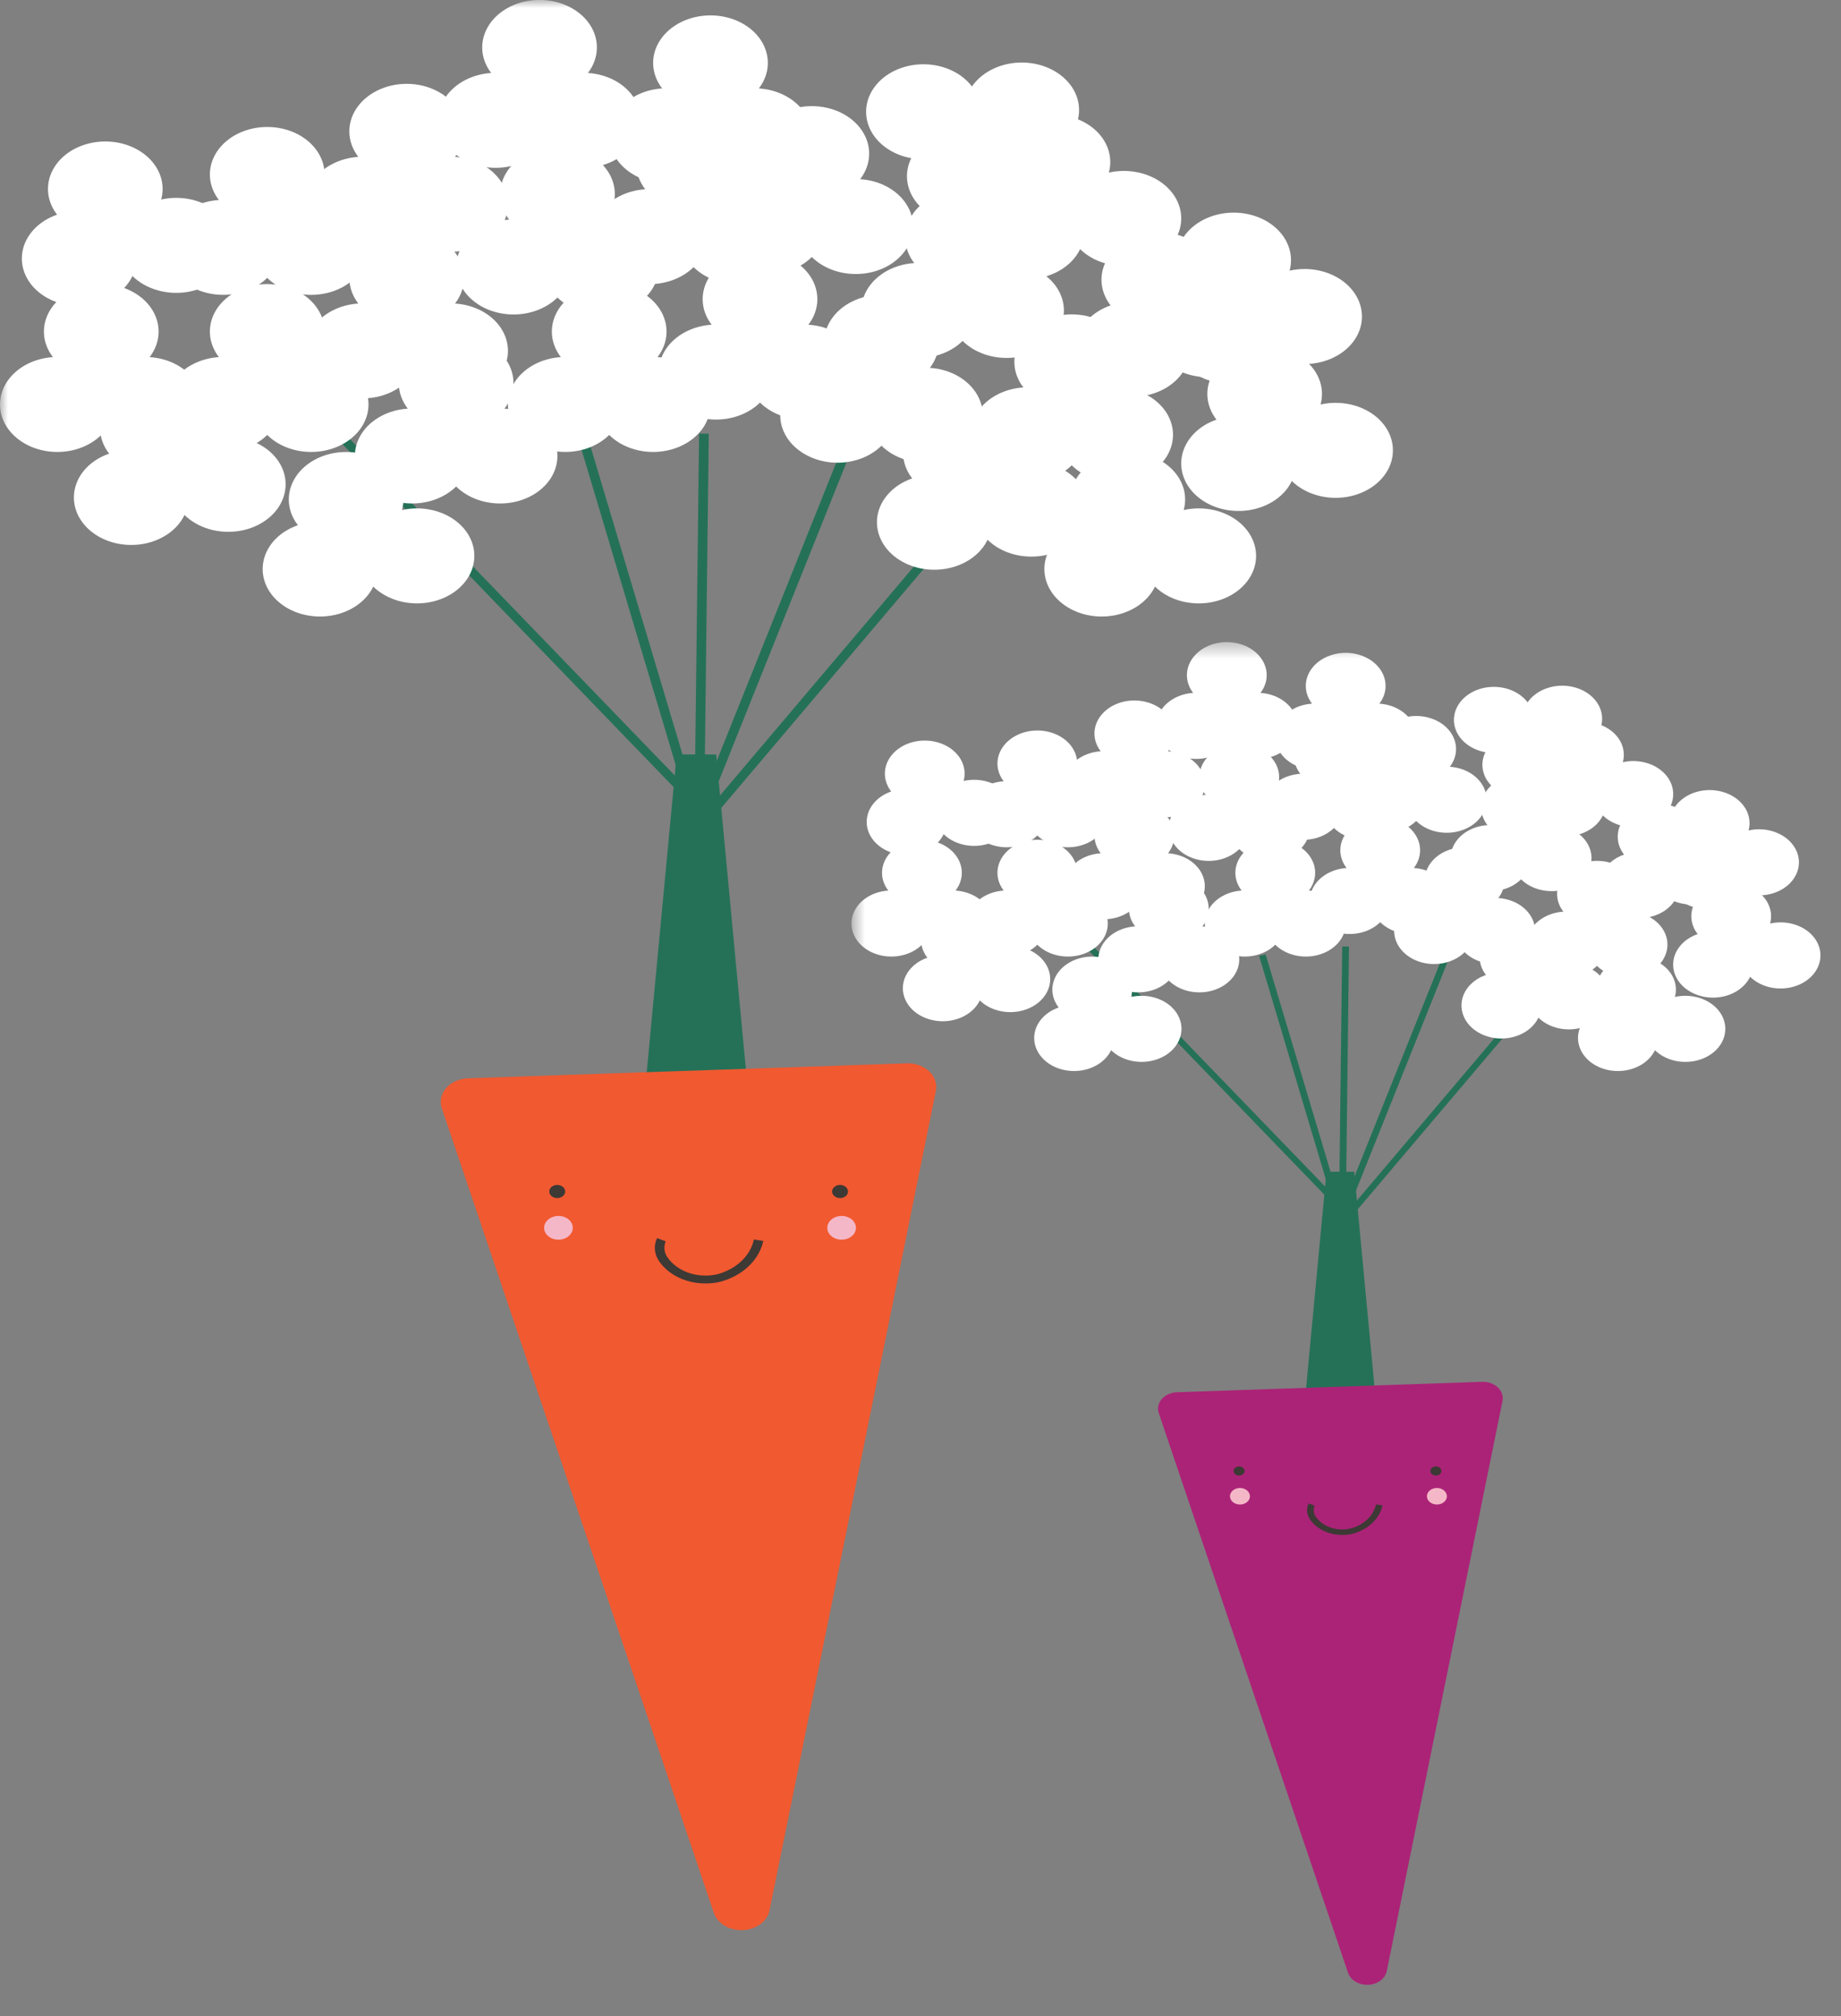 <?xml version="1.0" encoding="utf-8"?>
<svg xmlns="http://www.w3.org/2000/svg" fill="none" height="100%" overflow="visible" preserveAspectRatio="none" style="display: block;" viewBox="0 0 116 127" width="100%">
<rect x="0" y="0" width="116" height="127" fill="#808080" stroke="none"/>
<g id="Groupe 605">
<g id="Groupe 387">
<path d="M45.127 47.525L48.238 80.501H39.526L42.638 47.525H45.127Z" fill="#257157" id="Trac 808"/>
<path d="M19.7 25.226L19.224 25.542L44.111 51.31L44.587 50.994L19.7 25.226Z" fill="#257157" id="Rectangle 370"/>
<path d="M37.18 28.029L36.589 28.15L44.055 53.145L44.647 53.024L37.18 28.029Z" fill="#257157" id="Rectangle 371"/>
<path d="M44.049 27.314L43.75 52.112L44.359 52.117L44.659 27.319L44.049 27.314Z" fill="#257157" id="Rectangle 372"/>
<path d="M55.261 22.728L43.128 53.006L43.706 53.165L55.839 22.887L55.261 22.728Z" fill="#257157" id="Rectangle 373"/>
<path d="M68.067 23.314L43.798 51.963L44.296 52.253L68.565 23.604L68.067 23.314Z" fill="#257157" id="Rectangle 374"/>
<g id="Groupe 386">
<g id="Clip path group">
<mask height="123" id="mask0_0_48" maskUnits="userSpaceOnUse" style="mask-type:luminance" width="89" x="0" y="0">
<g id="clip-path">
<path d="M88.775 0H-2.52724e-05V122.988H88.775V0Z" fill="white" id="Rectangle 375"/>
</g>
</mask>
<g mask="url(#mask0_0_48)">
<g id="Groupe 385">
<path d="M19.886 22.496C20.234 22.043 20.429 21.522 20.45 20.985C20.471 20.449 20.318 19.918 20.007 19.448C19.695 18.977 19.237 18.585 18.679 18.311C18.122 18.038 17.486 17.894 16.838 17.894C16.191 17.894 15.555 18.038 14.997 18.311C14.44 18.585 13.981 18.977 13.67 19.448C13.358 19.918 13.205 20.449 13.226 20.985C13.248 21.522 13.443 22.043 13.791 22.496C13.197 22.534 12.623 22.693 12.122 22.959C11.62 23.224 11.205 23.589 10.915 24.02C10.624 24.451 10.467 24.934 10.457 25.427C10.446 25.921 10.584 26.409 10.856 26.848C11.129 27.286 11.528 27.662 12.018 27.942C12.509 28.222 13.075 28.398 13.668 28.452C14.26 28.507 14.859 28.44 15.412 28.256C15.965 28.073 16.454 27.779 16.837 27.4C17.219 27.779 17.709 28.073 18.262 28.256C18.815 28.44 19.414 28.508 20.006 28.453C20.598 28.398 21.165 28.223 21.655 27.943C22.146 27.663 22.546 27.287 22.818 26.849C23.091 26.41 23.228 25.922 23.218 25.428C23.208 24.935 23.051 24.451 22.761 24.02C22.47 23.59 22.056 23.225 21.554 22.959C21.052 22.693 20.479 22.534 19.884 22.496" fill="white" id="Trac 809"/>
<path d="M28.672 19.121C29.02 18.668 29.215 18.147 29.236 17.61C29.258 17.074 29.104 16.543 28.793 16.073C28.481 15.602 28.023 15.21 27.465 14.936C26.908 14.663 26.272 14.519 25.624 14.519C24.977 14.519 24.341 14.663 23.783 14.936C23.226 15.21 22.768 15.602 22.456 16.073C22.145 16.543 21.991 17.074 22.013 17.61C22.034 18.147 22.229 18.668 22.577 19.121C21.983 19.159 21.41 19.318 20.908 19.584C20.407 19.85 19.992 20.215 19.702 20.646C19.412 21.076 19.255 21.56 19.244 22.053C19.235 22.547 19.372 23.034 19.645 23.473C19.917 23.912 20.316 24.288 20.807 24.568C21.297 24.848 21.864 25.023 22.456 25.077C23.048 25.132 23.647 25.064 24.2 24.881C24.753 24.697 25.242 24.403 25.625 24.025C26.007 24.404 26.497 24.698 27.05 24.881C27.603 25.065 28.202 25.133 28.794 25.078C29.386 25.023 29.953 24.848 30.443 24.568C30.934 24.288 31.334 23.912 31.606 23.474C31.879 23.035 32.016 22.547 32.006 22.053C31.996 21.56 31.839 21.076 31.548 20.645C31.258 20.215 30.843 19.85 30.342 19.584C29.84 19.318 29.266 19.159 28.672 19.121Z" fill="white" id="Trac 810"/>
<path d="M31.788 25.742C32.136 25.289 32.331 24.768 32.352 24.231C32.373 23.695 32.22 23.164 31.909 22.694C31.597 22.223 31.139 21.831 30.581 21.557C30.024 21.284 29.388 21.14 28.74 21.14C28.093 21.14 27.457 21.284 26.899 21.557C26.342 21.831 25.883 22.223 25.572 22.694C25.26 23.164 25.107 23.695 25.128 24.231C25.15 24.768 25.345 25.289 25.693 25.742C25.099 25.78 24.526 25.939 24.024 26.205C23.522 26.471 23.108 26.836 22.817 27.266C22.527 27.697 22.37 28.181 22.36 28.674C22.35 29.168 22.487 29.655 22.76 30.094C23.032 30.533 23.432 30.909 23.922 31.189C24.413 31.468 24.979 31.644 25.571 31.698C26.163 31.753 26.762 31.686 27.315 31.502C27.868 31.318 28.358 31.024 28.74 30.646C29.123 31.025 29.612 31.319 30.165 31.502C30.718 31.686 31.317 31.754 31.909 31.699C32.502 31.644 33.068 31.469 33.559 31.189C34.049 30.91 34.449 30.533 34.722 30.095C34.994 29.656 35.132 29.168 35.122 28.674C35.111 28.181 34.954 27.697 34.664 27.267C34.373 26.836 33.959 26.471 33.457 26.205C32.955 25.939 32.382 25.78 31.788 25.742Z" fill="white" id="Trac 811"/>
<path d="M41.432 22.496C41.78 22.043 41.975 21.522 41.996 20.985C42.018 20.449 41.865 19.918 41.553 19.448C41.242 18.977 40.783 18.585 40.226 18.311C39.668 18.038 39.032 17.894 38.385 17.894C37.737 17.894 37.101 18.038 36.544 18.311C35.986 18.585 35.528 18.977 35.216 19.448C34.905 19.918 34.752 20.449 34.773 20.985C34.794 21.522 34.989 22.043 35.337 22.496C34.743 22.534 34.17 22.693 33.669 22.959C33.167 23.225 32.752 23.59 32.462 24.02C32.172 24.451 32.014 24.935 32.004 25.428C31.994 25.921 32.132 26.409 32.404 26.848C32.677 27.287 33.076 27.663 33.567 27.942C34.057 28.222 34.624 28.398 35.216 28.452C35.808 28.507 36.407 28.439 36.96 28.256C37.513 28.072 38.002 27.778 38.385 27.4C38.767 27.779 39.257 28.073 39.81 28.256C40.363 28.44 40.962 28.508 41.554 28.453C42.146 28.398 42.713 28.223 43.203 27.943C43.694 27.663 44.093 27.287 44.366 26.849C44.639 26.41 44.776 25.922 44.766 25.428C44.756 24.935 44.599 24.451 44.308 24.02C44.018 23.59 43.603 23.225 43.102 22.959C42.6 22.693 42.026 22.534 41.432 22.496Z" fill="white" id="Trac 812"/>
<path d="M38.175 13.835C38.523 13.383 38.718 12.861 38.739 12.325C38.76 11.789 38.607 11.258 38.296 10.787C37.984 10.317 37.526 9.924 36.968 9.651C36.411 9.378 35.775 9.233 35.127 9.233C34.48 9.233 33.844 9.378 33.286 9.651C32.729 9.924 32.27 10.317 31.959 10.787C31.647 11.258 31.494 11.789 31.515 12.325C31.537 12.861 31.732 13.383 32.08 13.835C31.486 13.873 30.913 14.033 30.411 14.299C29.909 14.565 29.495 14.929 29.204 15.36C28.914 15.791 28.757 16.275 28.747 16.768C28.737 17.262 28.874 17.749 29.147 18.188C29.419 18.627 29.819 19.003 30.309 19.283C30.8 19.563 31.366 19.738 31.958 19.793C32.55 19.847 33.149 19.78 33.702 19.596C34.255 19.413 34.745 19.119 35.127 18.741C35.51 19.119 36 19.413 36.553 19.596C37.106 19.78 37.705 19.847 38.297 19.793C38.889 19.738 39.456 19.563 39.946 19.283C40.437 19.003 40.836 18.627 41.108 18.188C41.381 17.749 41.518 17.261 41.508 16.768C41.498 16.274 41.341 15.791 41.05 15.36C40.76 14.929 40.346 14.565 39.844 14.299C39.342 14.033 38.769 13.873 38.175 13.835Z" fill="white" id="Trac 813"/>
<path d="M50.935 20.455C51.283 20.003 51.478 19.481 51.499 18.945C51.52 18.409 51.367 17.878 51.056 17.407C50.744 16.937 50.286 16.544 49.728 16.271C49.171 15.998 48.535 15.853 47.887 15.853C47.239 15.853 46.604 15.998 46.046 16.271C45.489 16.544 45.03 16.937 44.719 17.407C44.407 17.878 44.254 18.409 44.276 18.945C44.297 19.481 44.492 20.003 44.84 20.455C44.246 20.494 43.673 20.653 43.171 20.919C42.669 21.185 42.255 21.549 41.965 21.98C41.675 22.411 41.517 22.895 41.507 23.388C41.497 23.881 41.635 24.369 41.907 24.808C42.18 25.246 42.579 25.622 43.07 25.902C43.56 26.182 44.127 26.357 44.719 26.412C45.311 26.467 45.91 26.399 46.462 26.216C47.015 26.032 47.505 25.738 47.888 25.36C48.27 25.738 48.76 26.032 49.312 26.216C49.865 26.4 50.465 26.467 51.057 26.413C51.649 26.358 52.216 26.183 52.706 25.903C53.197 25.623 53.596 25.247 53.869 24.808C54.142 24.369 54.279 23.882 54.269 23.388C54.259 22.895 54.102 22.411 53.811 21.98C53.521 21.549 53.106 21.185 52.604 20.919C52.103 20.652 51.529 20.493 50.935 20.455Z" fill="white" id="Trac 814"/>
<path d="M58.589 23.173C58.938 22.721 59.132 22.199 59.154 21.663C59.175 21.127 59.022 20.596 58.71 20.125C58.399 19.655 57.94 19.262 57.383 18.989C56.825 18.716 56.19 18.571 55.542 18.571C54.894 18.571 54.258 18.716 53.701 18.989C53.144 19.262 52.685 19.655 52.374 20.125C52.062 20.596 51.909 21.127 51.93 21.663C51.951 22.199 52.146 22.721 52.494 23.173C51.901 23.212 51.327 23.371 50.826 23.637C50.324 23.903 49.91 24.267 49.619 24.698C49.329 25.129 49.172 25.613 49.162 26.106C49.151 26.599 49.289 27.087 49.561 27.526C49.834 27.964 50.233 28.34 50.724 28.62C51.214 28.9 51.781 29.075 52.373 29.13C52.965 29.185 53.564 29.117 54.117 28.934C54.67 28.75 55.159 28.456 55.542 28.078C55.924 28.456 56.414 28.75 56.967 28.934C57.52 29.118 58.119 29.185 58.711 29.131C59.303 29.076 59.87 28.901 60.361 28.621C60.851 28.341 61.251 27.965 61.523 27.526C61.796 27.087 61.933 26.6 61.923 26.106C61.913 25.613 61.756 25.129 61.465 24.698C61.175 24.267 60.761 23.903 60.259 23.637C59.757 23.37 59.183 23.211 58.589 23.173Z" fill="white" id="Trac 815"/>
<path d="M70.575 24.406C70.924 23.954 71.118 23.432 71.14 22.896C71.161 22.36 71.008 21.829 70.696 21.358C70.385 20.888 69.926 20.495 69.369 20.222C68.812 19.949 68.176 19.804 67.528 19.804C66.88 19.804 66.244 19.949 65.687 20.222C65.13 20.495 64.671 20.888 64.36 21.358C64.048 21.829 63.895 22.36 63.916 22.896C63.937 23.432 64.132 23.954 64.481 24.406C63.887 24.445 63.313 24.604 62.812 24.87C62.31 25.136 61.896 25.5 61.605 25.931C61.315 26.362 61.158 26.846 61.148 27.339C61.138 27.832 61.275 28.32 61.548 28.759C61.821 29.197 62.22 29.573 62.71 29.853C63.201 30.133 63.767 30.308 64.359 30.363C64.951 30.418 65.55 30.35 66.103 30.167C66.656 29.983 67.146 29.689 67.528 29.311C67.911 29.689 68.4 29.983 68.953 30.167C69.506 30.351 70.105 30.418 70.698 30.364C71.29 30.309 71.856 30.134 72.347 29.854C72.838 29.574 73.237 29.198 73.51 28.759C73.782 28.32 73.92 27.833 73.91 27.339C73.9 26.846 73.742 26.362 73.452 25.931C73.162 25.5 72.747 25.136 72.245 24.87C71.743 24.604 71.169 24.444 70.575 24.406Z" fill="white" id="Trac 816"/>
<path d="M63.7 16.573C64.049 16.12 64.243 15.598 64.265 15.062C64.286 14.526 64.133 13.995 63.821 13.524C63.51 13.054 63.051 12.662 62.494 12.388C61.937 12.115 61.301 11.971 60.653 11.971C60.005 11.971 59.369 12.115 58.812 12.388C58.255 12.662 57.796 13.054 57.484 13.524C57.173 13.995 57.02 14.526 57.041 15.062C57.062 15.598 57.257 16.12 57.605 16.573C57.011 16.611 56.438 16.77 55.937 17.036C55.435 17.302 55.021 17.667 54.73 18.098C54.44 18.528 54.283 19.012 54.273 19.505C54.263 19.998 54.4 20.486 54.673 20.925C54.946 21.364 55.345 21.74 55.835 22.02C56.326 22.299 56.892 22.474 57.484 22.529C58.076 22.584 58.675 22.516 59.228 22.333C59.781 22.149 60.27 21.855 60.653 21.477C61.036 21.855 61.525 22.15 62.078 22.333C62.631 22.517 63.23 22.584 63.822 22.53C64.415 22.475 64.981 22.3 65.472 22.02C65.963 21.74 66.362 21.364 66.635 20.925C66.907 20.487 67.045 19.999 67.035 19.505C67.025 19.012 66.867 18.528 66.577 18.097C66.286 17.666 65.872 17.302 65.37 17.036C64.868 16.77 64.294 16.611 63.7 16.573Z" fill="white" id="Trac 817"/>
<path d="M47.815 5.571C48.163 5.118 48.358 4.597 48.379 4.06C48.4 3.524 48.247 2.993 47.935 2.523C47.624 2.052 47.166 1.66 46.608 1.386C46.051 1.113 45.415 0.969 44.767 0.969C44.119 0.969 43.483 1.113 42.926 1.386C42.369 1.66 41.91 2.052 41.599 2.523C41.287 2.993 41.134 3.524 41.155 4.06C41.177 4.597 41.371 5.118 41.72 5.571C41.126 5.609 40.553 5.768 40.051 6.034C39.549 6.3 39.135 6.665 38.845 7.096C38.554 7.527 38.397 8.01 38.387 8.504C38.377 8.997 38.515 9.485 38.787 9.923C39.06 10.362 39.459 10.738 39.95 11.018C40.44 11.298 41.007 11.473 41.599 11.527C42.191 11.582 42.79 11.515 43.342 11.331C43.895 11.148 44.385 10.854 44.767 10.476C45.15 10.854 45.639 11.148 46.192 11.332C46.745 11.515 47.345 11.583 47.937 11.528C48.529 11.474 49.095 11.299 49.586 11.019C50.077 10.739 50.476 10.363 50.749 9.924C51.022 9.485 51.159 8.997 51.149 8.504C51.139 8.01 50.981 7.527 50.691 7.096C50.401 6.665 49.986 6.3 49.484 6.034C48.983 5.768 48.409 5.609 47.815 5.571Z" fill="white" id="Trac 818"/>
<path d="M54.199 11.287C54.547 10.834 54.742 10.313 54.764 9.776C54.785 9.24 54.632 8.709 54.32 8.239C54.008 7.768 53.55 7.376 52.993 7.102C52.435 6.829 51.799 6.685 51.152 6.685C50.504 6.685 49.868 6.829 49.311 7.102C48.753 7.376 48.295 7.768 47.983 8.239C47.672 8.709 47.519 9.24 47.54 9.776C47.561 10.313 47.756 10.834 48.104 11.287C47.51 11.325 46.937 11.484 46.435 11.75C45.934 12.016 45.52 12.381 45.229 12.812C44.939 13.243 44.782 13.726 44.772 14.22C44.762 14.713 44.899 15.2 45.172 15.639C45.444 16.078 45.844 16.454 46.334 16.734C46.825 17.014 47.391 17.189 47.983 17.243C48.575 17.298 49.174 17.231 49.727 17.047C50.28 16.863 50.769 16.57 51.152 16.191C51.534 16.57 52.024 16.864 52.577 17.048C53.13 17.231 53.729 17.299 54.321 17.244C54.913 17.19 55.48 17.015 55.971 16.735C56.461 16.454 56.861 16.078 57.133 15.64C57.406 15.201 57.544 14.713 57.533 14.22C57.523 13.726 57.366 13.242 57.075 12.811C56.785 12.38 56.37 12.016 55.869 11.75C55.367 11.484 54.793 11.325 54.199 11.287Z" fill="white" id="Trac 819"/>
<path d="M46.749 11.923C47.097 11.471 47.292 10.949 47.313 10.413C47.335 9.876 47.182 9.345 46.87 8.875C46.559 8.404 46.1 8.012 45.543 7.739C44.985 7.465 44.349 7.321 43.702 7.321C43.054 7.321 42.418 7.465 41.861 7.739C41.303 8.012 40.845 8.404 40.533 8.875C40.222 9.345 40.069 9.876 40.09 10.413C40.111 10.949 40.306 11.471 40.654 11.923C40.06 11.961 39.487 12.12 38.986 12.386C38.484 12.652 38.069 13.017 37.779 13.448C37.489 13.879 37.332 14.362 37.322 14.856C37.312 15.349 37.449 15.837 37.722 16.275C37.994 16.714 38.394 17.09 38.884 17.37C39.375 17.65 39.941 17.825 40.533 17.88C41.125 17.934 41.724 17.867 42.277 17.683C42.83 17.5 43.319 17.206 43.702 16.828C44.084 17.206 44.574 17.5 45.127 17.684C45.68 17.867 46.279 17.935 46.871 17.88C47.463 17.826 48.03 17.651 48.521 17.371C49.011 17.091 49.411 16.715 49.683 16.276C49.956 15.837 50.093 15.349 50.083 14.856C50.073 14.362 49.916 13.879 49.626 13.448C49.335 13.017 48.921 12.652 48.419 12.386C47.917 12.12 47.343 11.961 46.749 11.923Z" fill="white" id="Trac 820"/>
<path d="M19.886 12.6C20.234 12.148 20.429 11.626 20.45 11.089C20.471 10.553 20.318 10.022 20.007 9.552C19.695 9.081 19.237 8.689 18.679 8.415C18.122 8.142 17.486 7.998 16.838 7.998C16.191 7.998 15.555 8.142 14.997 8.415C14.44 8.689 13.981 9.081 13.67 9.552C13.358 10.022 13.205 10.553 13.226 11.089C13.248 11.626 13.443 12.148 13.791 12.6C13.197 12.638 12.623 12.797 12.122 13.063C11.62 13.329 11.205 13.693 10.915 14.124C10.624 14.555 10.467 15.038 10.457 15.532C10.446 16.025 10.584 16.513 10.856 16.952C11.129 17.39 11.528 17.767 12.018 18.047C12.509 18.327 13.075 18.502 13.668 18.556C14.26 18.611 14.859 18.544 15.412 18.36C15.965 18.177 16.454 17.883 16.837 17.505C17.219 17.883 17.709 18.177 18.262 18.361C18.815 18.544 19.414 18.612 20.006 18.557C20.598 18.503 21.165 18.328 21.655 18.048C22.146 17.768 22.546 17.392 22.818 16.953C23.091 16.514 23.228 16.026 23.218 15.533C23.208 15.039 23.051 14.556 22.761 14.125C22.47 13.694 22.056 13.329 21.554 13.063C21.052 12.797 20.479 12.638 19.884 12.6" fill="white" id="Trac 821"/>
<path d="M9.428 22.497C9.776 22.044 9.971 21.522 9.992 20.986C10.013 20.45 9.86 19.919 9.549 19.448C9.237 18.978 8.779 18.585 8.221 18.312C7.664 18.039 7.028 17.895 6.38 17.895C5.733 17.895 5.097 18.039 4.539 18.312C3.982 18.585 3.524 18.978 3.212 19.448C2.901 19.919 2.747 20.45 2.769 20.986C2.79 21.522 2.985 22.044 3.333 22.497C2.739 22.535 2.166 22.694 1.664 22.96C1.163 23.226 0.748 23.591 0.458 24.021C0.168 24.452 0.011 24.936 0.001 25.429C-0.01 25.922 0.128 26.41 0.4 26.849C0.673 27.287 1.072 27.663 1.563 27.943C2.053 28.223 2.62 28.398 3.212 28.453C3.804 28.508 4.403 28.44 4.956 28.257C5.509 28.073 5.998 27.779 6.381 27.401C6.763 27.779 7.253 28.073 7.806 28.257C8.359 28.441 8.958 28.508 9.55 28.454C10.142 28.399 10.709 28.224 11.199 27.944C11.69 27.664 12.089 27.288 12.362 26.849C12.635 26.411 12.772 25.923 12.762 25.429C12.752 24.936 12.595 24.452 12.304 24.021C12.014 23.59 11.599 23.226 11.098 22.96C10.596 22.694 10.022 22.535 9.428 22.497Z" fill="white" id="Trac 822"/>
<path d="M28.672 9.883C29.02 9.431 29.215 8.909 29.236 8.373C29.258 7.837 29.104 7.305 28.793 6.835C28.481 6.365 28.023 5.972 27.465 5.699C26.908 5.425 26.272 5.281 25.624 5.281C24.977 5.281 24.341 5.425 23.783 5.699C23.226 5.972 22.768 6.365 22.456 6.835C22.145 7.305 21.991 7.837 22.013 8.373C22.034 8.909 22.229 9.431 22.577 9.883C21.983 9.921 21.41 10.081 20.908 10.347C20.407 10.613 19.992 10.977 19.702 11.408C19.412 11.839 19.255 12.322 19.244 12.816C19.235 13.309 19.372 13.797 19.645 14.236C19.917 14.674 20.316 15.05 20.807 15.33C21.297 15.61 21.864 15.785 22.456 15.84C23.048 15.894 23.647 15.827 24.2 15.643C24.753 15.46 25.242 15.166 25.625 14.788C26.007 15.166 26.497 15.46 27.05 15.644C27.603 15.828 28.202 15.895 28.794 15.841C29.386 15.786 29.953 15.611 30.443 15.331C30.934 15.051 31.334 14.675 31.606 14.236C31.879 13.797 32.016 13.309 32.006 12.816C31.996 12.323 31.839 11.839 31.548 11.408C31.258 10.977 30.843 10.612 30.342 10.346C29.84 10.08 29.266 9.921 28.672 9.883Z" fill="white" id="Trac 823"/>
<path d="M37.044 4.597C37.392 4.145 37.587 3.623 37.608 3.087C37.63 2.551 37.477 2.019 37.165 1.549C36.853 1.079 36.395 0.686 35.838 0.413C35.28 0.139 34.644 -0.005 33.997 -0.005C33.349 -0.005 32.713 0.139 32.156 0.413C31.598 0.686 31.14 1.079 30.828 1.549C30.517 2.019 30.364 2.551 30.385 3.087C30.406 3.623 30.601 4.145 30.949 4.597C30.355 4.635 29.782 4.795 29.28 5.061C28.779 5.327 28.364 5.691 28.074 6.122C27.784 6.553 27.627 7.037 27.617 7.53C27.607 8.023 27.744 8.511 28.017 8.95C28.289 9.388 28.689 9.764 29.179 10.044C29.67 10.324 30.236 10.499 30.828 10.554C31.42 10.608 32.019 10.541 32.572 10.357C33.125 10.174 33.614 9.88 33.997 9.502C34.379 9.88 34.869 10.174 35.422 10.358C35.975 10.542 36.574 10.609 37.166 10.555C37.758 10.5 38.325 10.325 38.816 10.045C39.306 9.765 39.706 9.389 39.978 8.95C40.251 8.511 40.389 8.023 40.378 7.53C40.368 7.036 40.211 6.553 39.92 6.122C39.63 5.691 39.215 5.326 38.714 5.06C38.212 4.794 37.638 4.635 37.044 4.597Z" fill="white" id="Trac 824"/>
<path d="M64.077 9.916C64.722 9.961 65.371 9.861 65.954 9.627C66.537 9.393 67.033 9.034 67.391 8.586C67.749 8.139 67.955 7.62 67.988 7.084C68.021 6.548 67.879 6.015 67.578 5.54C67.276 5.065 66.826 4.666 66.275 4.384C65.723 4.102 65.091 3.949 64.443 3.939C63.795 3.93 63.156 4.065 62.593 4.33C62.03 4.595 61.563 4.981 61.241 5.447C60.924 5.029 60.487 4.683 59.969 4.439C59.452 4.196 58.869 4.062 58.274 4.049C57.679 4.037 57.089 4.147 56.557 4.369C56.026 4.591 55.569 4.919 55.227 5.323C54.885 5.727 54.669 6.195 54.598 6.684C54.527 7.174 54.603 7.671 54.82 8.13C55.037 8.59 55.388 8.997 55.841 9.317C56.294 9.637 56.836 9.86 57.418 9.964C57.191 10.421 57.105 10.916 57.166 11.408C57.227 11.898 57.433 12.369 57.767 12.778C58.101 13.187 58.551 13.521 59.079 13.751C59.606 13.98 60.194 14.098 60.79 14.094C61.386 14.09 61.971 13.963 62.493 13.726C63.016 13.49 63.46 13.149 63.785 12.736C64.111 12.322 64.308 11.849 64.358 11.357C64.409 10.865 64.312 10.371 64.077 9.918" fill="white" id="Trac 825"/>
<path d="M68.057 15.694C68.475 16.103 69.019 16.412 69.631 16.588C70.242 16.764 70.9 16.8 71.535 16.694C72.169 16.587 72.758 16.341 73.238 15.981C73.719 15.621 74.074 15.161 74.266 14.649C74.458 14.137 74.481 13.591 74.331 13.069C74.182 12.547 73.866 12.069 73.416 11.682C72.966 11.296 72.4 11.018 71.775 10.875C71.151 10.732 70.492 10.732 69.867 10.872C70 10.391 69.986 9.891 69.829 9.415C69.671 8.939 69.373 8.503 68.963 8.146C68.552 7.788 68.042 7.52 67.476 7.366C66.91 7.211 66.307 7.175 65.72 7.261C65.134 7.346 64.582 7.55 64.113 7.855C63.645 8.16 63.275 8.556 63.036 9.008C62.798 9.46 62.697 9.954 62.745 10.446C62.792 10.938 62.986 11.412 63.308 11.827C62.759 12.017 62.274 12.317 61.898 12.7C61.522 13.083 61.266 13.537 61.153 14.021C61.04 14.506 61.074 15.006 61.251 15.477C61.428 15.949 61.743 16.376 62.168 16.722C62.593 17.068 63.115 17.322 63.687 17.46C64.259 17.599 64.863 17.618 65.446 17.516C66.029 17.414 66.573 17.194 67.028 16.876C67.484 16.558 67.838 16.152 68.058 15.693" fill="white" id="Trac 826"/>
<path d="M74.727 23.105C75.145 23.515 75.689 23.824 76.301 24C76.912 24.175 77.57 24.212 78.205 24.105C78.839 23.998 79.428 23.752 79.908 23.393C80.388 23.033 80.743 22.573 80.936 22.061C81.128 21.549 81.151 21.003 81.001 20.481C80.852 19.959 80.535 19.48 80.086 19.094C79.636 18.708 79.07 18.429 78.445 18.287C77.821 18.144 77.162 18.143 76.537 18.284C76.669 17.803 76.656 17.302 76.498 16.826C76.341 16.351 76.043 15.915 75.633 15.557C75.222 15.2 74.712 14.932 74.146 14.777C73.58 14.623 72.977 14.587 72.39 14.672C71.804 14.758 71.252 14.962 70.783 15.267C70.315 15.572 69.945 15.968 69.706 16.42C69.468 16.872 69.367 17.366 69.415 17.857C69.462 18.349 69.656 18.824 69.978 19.238C69.428 19.429 68.944 19.729 68.568 20.111C68.192 20.494 67.936 20.948 67.823 21.433C67.71 21.918 67.744 22.418 67.921 22.889C68.098 23.36 68.413 23.788 68.838 24.134C69.263 24.48 69.785 24.733 70.357 24.872C70.929 25.01 71.533 25.029 72.116 24.928C72.699 24.826 73.243 24.606 73.698 24.288C74.154 23.97 74.507 23.563 74.728 23.105" fill="white" id="Trac 827"/>
<path d="M79.445 21.872C79.863 22.282 80.407 22.59 81.018 22.766C81.63 22.942 82.288 22.979 82.922 22.872C83.557 22.765 84.145 22.519 84.626 22.16C85.106 21.8 85.461 21.34 85.654 20.828C85.846 20.316 85.868 19.77 85.719 19.248C85.569 18.726 85.253 18.247 84.804 17.861C84.354 17.475 83.787 17.196 83.163 17.053C82.539 16.911 81.88 16.91 81.255 17.051C81.387 16.57 81.374 16.069 81.216 15.593C81.058 15.118 80.761 14.681 80.351 14.324C79.94 13.966 79.429 13.699 78.864 13.544C78.298 13.39 77.695 13.354 77.108 13.439C76.522 13.524 75.969 13.729 75.501 14.034C75.033 14.338 74.663 14.735 74.424 15.187C74.185 15.639 74.085 16.133 74.133 16.624C74.18 17.116 74.374 17.591 74.696 18.005C74.146 18.196 73.662 18.495 73.286 18.878C72.91 19.261 72.654 19.715 72.541 20.2C72.428 20.684 72.462 21.185 72.639 21.656C72.816 22.127 73.131 22.555 73.556 22.901C73.981 23.247 74.503 23.5 75.075 23.639C75.647 23.777 76.251 23.796 76.834 23.695C77.417 23.593 77.96 23.373 78.416 23.055C78.872 22.737 79.225 22.33 79.445 21.871" fill="white" id="Trac 828"/>
<path d="M81.397 30.302C81.815 30.711 82.359 31.02 82.971 31.196C83.582 31.372 84.24 31.409 84.874 31.302C85.509 31.195 86.097 30.949 86.578 30.589C87.058 30.23 87.413 29.77 87.606 29.257C87.798 28.745 87.821 28.2 87.671 27.678C87.522 27.156 87.206 26.677 86.756 26.291C86.306 25.904 85.74 25.626 85.115 25.483C84.491 25.341 83.832 25.34 83.207 25.481C83.339 25 83.326 24.499 83.168 24.023C83.011 23.547 82.713 23.111 82.303 22.754C81.892 22.396 81.381 22.128 80.816 21.974C80.25 21.82 79.647 21.783 79.06 21.869C78.474 21.954 77.922 22.158 77.453 22.463C76.985 22.768 76.615 23.164 76.376 23.616C76.138 24.068 76.037 24.562 76.085 25.054C76.132 25.546 76.326 26.02 76.648 26.435C76.098 26.625 75.614 26.925 75.238 27.308C74.862 27.691 74.606 28.145 74.493 28.63C74.38 29.114 74.414 29.614 74.591 30.086C74.768 30.557 75.083 30.985 75.508 31.331C75.933 31.677 76.455 31.93 77.027 32.069C77.599 32.207 78.203 32.226 78.786 32.124C79.369 32.022 79.913 31.802 80.368 31.484C80.824 31.166 81.177 30.76 81.397 30.301" fill="white" id="Trac 829"/>
<path d="M62.225 34.004C62.643 34.413 63.187 34.722 63.799 34.898C64.41 35.074 65.068 35.111 65.703 35.004C66.337 34.897 66.926 34.651 67.406 34.291C67.887 33.932 68.242 33.472 68.434 32.96C68.626 32.447 68.649 31.902 68.499 31.38C68.35 30.858 68.034 30.379 67.584 29.993C67.134 29.607 66.568 29.328 65.944 29.185C65.319 29.043 64.66 29.042 64.035 29.183C64.168 28.702 64.154 28.201 63.996 27.725C63.839 27.25 63.541 26.813 63.131 26.456C62.72 26.098 62.21 25.831 61.644 25.676C61.078 25.522 60.475 25.486 59.889 25.571C59.302 25.656 58.75 25.861 58.281 26.165C57.813 26.47 57.443 26.866 57.204 27.318C56.966 27.77 56.865 28.264 56.913 28.756C56.961 29.248 57.154 29.722 57.476 30.137C56.927 30.328 56.442 30.627 56.066 31.01C55.69 31.393 55.434 31.847 55.321 32.332C55.208 32.816 55.242 33.317 55.419 33.788C55.596 34.259 55.911 34.687 56.336 35.033C56.761 35.379 57.283 35.632 57.855 35.771C58.427 35.909 59.031 35.928 59.614 35.826C60.197 35.724 60.741 35.505 61.196 35.187C61.652 34.868 62.006 34.462 62.226 34.003" fill="white" id="Trac 830"/>
<path d="M72.774 36.952C73.192 37.361 73.736 37.67 74.347 37.846C74.959 38.022 75.617 38.058 76.251 37.952C76.886 37.845 77.475 37.599 77.955 37.239C78.435 36.88 78.79 36.419 78.983 35.907C79.175 35.395 79.198 34.849 79.048 34.328C78.898 33.806 78.582 33.327 78.133 32.941C77.683 32.554 77.117 32.276 76.492 32.133C75.868 31.991 75.209 31.99 74.584 32.13C74.716 31.649 74.703 31.149 74.545 30.673C74.388 30.197 74.09 29.761 73.68 29.404C73.269 29.046 72.758 28.778 72.193 28.624C71.627 28.469 71.024 28.433 70.437 28.519C69.851 28.604 69.299 28.808 68.83 29.113C68.362 29.418 67.992 29.814 67.753 30.266C67.514 30.718 67.414 31.212 67.462 31.704C67.509 32.196 67.703 32.67 68.025 33.085C67.475 33.275 66.991 33.575 66.615 33.958C66.239 34.341 65.983 34.795 65.87 35.279C65.757 35.764 65.791 36.264 65.968 36.736C66.145 37.207 66.46 37.635 66.885 37.98C67.31 38.326 67.832 38.58 68.404 38.718C68.976 38.857 69.58 38.876 70.163 38.774C70.746 38.672 71.29 38.452 71.745 38.134C72.201 37.816 72.554 37.41 72.774 36.951" fill="white" id="Trac 831"/>
<path d="M23.518 36.953C23.937 37.362 24.48 37.67 25.092 37.846C25.704 38.022 26.361 38.058 26.995 37.951C27.63 37.844 28.218 37.598 28.698 37.239C29.179 36.879 29.534 36.419 29.726 35.907C29.918 35.395 29.941 34.85 29.792 34.328C29.642 33.806 29.327 33.327 28.878 32.941C28.428 32.555 27.862 32.276 27.238 32.133C26.614 31.991 25.955 31.989 25.33 32.13C25.463 31.648 25.449 31.148 25.292 30.672C25.134 30.196 24.837 29.76 24.426 29.403C24.015 29.045 23.505 28.777 22.939 28.623C22.373 28.468 21.77 28.432 21.183 28.518C20.597 28.603 20.045 28.807 19.576 29.112C19.108 29.417 18.738 29.813 18.5 30.265C18.261 30.717 18.161 31.211 18.208 31.703C18.256 32.195 18.449 32.669 18.771 33.084C18.222 33.274 17.737 33.574 17.361 33.956C16.985 34.339 16.729 34.793 16.616 35.278C16.502 35.762 16.536 36.262 16.713 36.734C16.889 37.205 17.204 37.633 17.629 37.979C18.053 38.325 18.575 38.579 19.147 38.717C19.719 38.856 20.323 38.876 20.906 38.774C21.489 38.672 22.033 38.453 22.488 38.135C22.944 37.817 23.298 37.411 23.518 36.953Z" fill="white" id="Trac 832"/>
<path d="M11.626 32.443C12.044 32.852 12.587 33.161 13.199 33.337C13.811 33.513 14.468 33.549 15.103 33.443C15.738 33.336 16.326 33.09 16.806 32.73C17.287 32.37 17.642 31.91 17.834 31.398C18.026 30.886 18.049 30.34 17.9 29.818C17.75 29.297 17.434 28.817 16.984 28.431C16.535 28.045 15.968 27.767 15.344 27.624C14.72 27.482 14.06 27.481 13.435 27.621C13.568 27.14 13.555 26.64 13.397 26.164C13.239 25.688 12.942 25.252 12.531 24.895C12.121 24.537 11.61 24.269 11.044 24.115C10.479 23.96 9.875 23.924 9.289 24.01C8.702 24.095 8.15 24.299 7.682 24.604C7.213 24.909 6.843 25.305 6.605 25.757C6.366 26.209 6.266 26.703 6.313 27.195C6.361 27.687 6.554 28.161 6.877 28.576C6.327 28.766 5.842 29.066 5.466 29.449C5.09 29.832 4.835 30.286 4.722 30.77C4.609 31.255 4.642 31.755 4.819 32.226C4.997 32.698 5.312 33.125 5.737 33.471C6.162 33.817 6.683 34.071 7.255 34.209C7.827 34.348 8.432 34.367 9.015 34.265C9.598 34.163 10.141 33.943 10.597 33.625C11.052 33.307 11.406 32.901 11.626 32.442" fill="white" id="Trac 833"/>
<path d="M8.347 17.39C8.765 17.8 9.308 18.108 9.92 18.284C10.532 18.46 11.19 18.497 11.824 18.39C12.459 18.283 13.047 18.037 13.528 17.677C14.008 17.318 14.363 16.858 14.555 16.346C14.748 15.833 14.77 15.288 14.621 14.766C14.471 14.244 14.155 13.765 13.706 13.379C13.256 12.993 12.689 12.714 12.065 12.571C11.441 12.429 10.781 12.428 10.157 12.569C10.289 12.088 10.276 11.587 10.118 11.111C9.96 10.636 9.663 10.2 9.252 9.842C8.842 9.485 8.331 9.217 7.765 9.062C7.2 8.908 6.597 8.872 6.01 8.957C5.424 9.042 4.871 9.247 4.403 9.551C3.935 9.856 3.565 10.252 3.326 10.704C3.087 11.156 2.987 11.65 3.034 12.142C3.082 12.634 3.275 13.108 3.597 13.523C3.048 13.713 2.563 14.013 2.187 14.396C1.811 14.779 1.555 15.233 1.442 15.717C1.329 16.202 1.363 16.702 1.54 17.174C1.717 17.645 2.032 18.073 2.457 18.418C2.882 18.764 3.404 19.018 3.976 19.156C4.548 19.295 5.152 19.314 5.735 19.212C6.318 19.11 6.862 18.89 7.317 18.572C7.773 18.254 8.127 17.848 8.347 17.389" fill="white" id="Trac 834"/>
<path d="M57.123 66.984L29.496 67.926C29.225 67.935 28.959 67.995 28.72 68.101C28.48 68.207 28.273 68.356 28.114 68.538C27.954 68.721 27.846 68.93 27.799 69.151C27.751 69.373 27.764 69.6 27.838 69.817L44.979 120.502C45.09 120.828 45.331 121.114 45.663 121.311C45.995 121.508 46.399 121.606 46.808 121.588C47.216 121.57 47.605 121.438 47.91 121.212C48.215 120.986 48.419 120.681 48.486 120.347L58.97 68.719C59.009 68.526 59.002 68.328 58.949 68.137C58.896 67.947 58.798 67.766 58.661 67.607C58.524 67.448 58.351 67.312 58.151 67.208C57.95 67.104 57.727 67.034 57.494 67.002C57.371 66.985 57.246 66.978 57.121 66.982" fill="#F15930" id="Trac 835"/>
<path d="M44.479 80.85C43.887 80.856 43.304 80.732 42.788 80.49C42.273 80.248 41.845 79.898 41.547 79.474C41.388 79.253 41.291 79.005 41.266 78.748C41.24 78.491 41.286 78.233 41.399 77.993L41.949 78.198C41.875 78.368 41.849 78.55 41.871 78.731C41.894 78.911 41.965 79.085 42.079 79.24C42.39 79.671 42.863 80.005 43.425 80.192C43.988 80.378 44.609 80.406 45.193 80.272C45.782 80.116 46.309 79.829 46.716 79.443C47.123 79.057 47.395 78.587 47.502 78.082L48.093 78.173C47.965 78.769 47.642 79.324 47.159 79.779C46.676 80.234 46.052 80.57 45.355 80.752C45.07 80.818 44.775 80.851 44.479 80.851" fill="#3D3935" id="Trac 836"/>
<path d="M35.611 75.058C35.611 75.14 35.582 75.22 35.527 75.288C35.472 75.356 35.394 75.409 35.302 75.44C35.211 75.472 35.111 75.48 35.014 75.464C34.917 75.448 34.828 75.409 34.758 75.351C34.688 75.293 34.64 75.219 34.621 75.139C34.602 75.058 34.611 74.975 34.649 74.9C34.687 74.824 34.751 74.759 34.834 74.714C34.916 74.668 35.012 74.644 35.111 74.644C35.244 74.644 35.371 74.688 35.464 74.765C35.558 74.843 35.611 74.948 35.611 75.058Z" fill="#3D3935" id="Trac 837"/>
<path d="M36.091 77.346C36.091 77.494 36.038 77.638 35.938 77.761C35.839 77.885 35.698 77.98 35.533 78.037C35.368 78.094 35.186 78.109 35.011 78.08C34.836 78.051 34.675 77.98 34.548 77.875C34.422 77.77 34.336 77.637 34.301 77.492C34.267 77.347 34.284 77.196 34.353 77.059C34.421 76.923 34.537 76.806 34.685 76.724C34.834 76.641 35.009 76.597 35.187 76.597C35.427 76.598 35.657 76.676 35.826 76.817C35.995 76.957 36.09 77.147 36.091 77.346Z" fill="#F4B7C7" id="Trac 838"/>
<path d="M53.933 77.346C53.933 77.494 53.88 77.638 53.78 77.761C53.681 77.885 53.54 77.98 53.375 78.037C53.21 78.094 53.028 78.109 52.853 78.08C52.678 78.051 52.517 77.98 52.391 77.875C52.264 77.77 52.178 77.637 52.143 77.492C52.108 77.347 52.126 77.196 52.195 77.059C52.263 76.923 52.379 76.806 52.527 76.724C52.676 76.641 52.851 76.597 53.029 76.597C53.269 76.598 53.498 76.677 53.668 76.817C53.837 76.957 53.932 77.147 53.933 77.346Z" fill="#F4B7C7" id="Trac 839"/>
<path d="M53.431 75.058C53.431 75.14 53.402 75.22 53.347 75.288C53.292 75.356 53.214 75.409 53.123 75.44C53.031 75.472 52.931 75.48 52.834 75.464C52.737 75.448 52.648 75.409 52.578 75.351C52.508 75.293 52.461 75.219 52.441 75.139C52.422 75.058 52.432 74.975 52.47 74.9C52.508 74.824 52.572 74.759 52.654 74.714C52.736 74.668 52.833 74.644 52.931 74.644C53.064 74.644 53.191 74.688 53.285 74.765C53.379 74.843 53.431 74.948 53.431 75.058Z" fill="#3D3935" id="Trac 840"/>
</g>
</g>
</g>
</g>
</g>
<g id="Groupe 388">
<path d="M85.327 73.814L87.512 96.962H81.397L83.581 73.814H85.327Z" fill="#257157" id="Trac 808_2"/>
<path d="M67.481 58.16L67.147 58.382L84.617 76.471L84.951 76.249L67.481 58.16Z" fill="#257157" id="Rectangle 370_2"/>
<path d="M79.749 60.127L79.334 60.212L84.575 77.758L84.99 77.673L79.749 60.127Z" fill="#257157" id="Rectangle 371_2"/>
<path d="M84.572 59.626L84.362 77.034L84.789 77.037L84.999 59.63L84.572 59.626Z" fill="#257157" id="Rectangle 372_2"/>
<path d="M92.44 56.407L83.923 77.661L84.329 77.772L92.845 56.518L92.44 56.407Z" fill="#257157" id="Rectangle 373_2"/>
<path d="M101.433 56.818L84.397 76.928L84.746 77.132L101.782 57.021L101.433 56.818Z" fill="#257157" id="Rectangle 374_2"/>
<g id="Groupe 386_2">
<g id="Clip path group_2">
<mask height="87" id="mask1_0_48" maskUnits="userSpaceOnUse" style="mask-type:luminance" width="63" x="53" y="40">
<g id="clip-path-2">
<path d="M115.969 40.452H53.65V126.786H115.969V40.452Z" fill="white" id="Rectangle 375_2"/>
</g>
</mask>
<g mask="url(#mask1_0_48)">
<g id="Groupe 385_2">
<path d="M67.482 56.101C67.724 55.786 67.86 55.424 67.874 55.051C67.889 54.678 67.783 54.308 67.566 53.981C67.349 53.654 67.03 53.381 66.643 53.191C66.255 53.001 65.813 52.9 65.362 52.9C64.912 52.9 64.469 53.001 64.082 53.191C63.694 53.381 63.375 53.654 63.158 53.981C62.942 54.308 62.835 54.678 62.85 55.051C62.865 55.424 63 55.786 63.242 56.101C62.829 56.128 62.43 56.238 62.081 56.423C61.732 56.608 61.444 56.862 61.242 57.162C61.04 57.462 60.93 57.798 60.923 58.141C60.916 58.484 61.012 58.824 61.201 59.129C61.391 59.434 61.669 59.696 62.01 59.891C62.351 60.085 62.745 60.207 63.157 60.245C63.569 60.283 63.986 60.236 64.371 60.108C64.755 59.981 65.096 59.776 65.362 59.513C65.628 59.776 65.969 59.981 66.353 60.108C66.738 60.236 67.155 60.283 67.567 60.245C67.978 60.207 68.373 60.085 68.714 59.891C69.055 59.696 69.333 59.434 69.523 59.129C69.712 58.824 69.808 58.485 69.801 58.141C69.794 57.798 69.684 57.462 69.483 57.162C69.281 56.862 68.992 56.608 68.643 56.423C68.294 56.238 67.895 56.128 67.482 56.101Z" fill="white" id="Trac 809_2"/>
<path d="M73.596 53.753C73.838 53.438 73.973 53.075 73.988 52.702C74.003 52.329 73.896 51.96 73.679 51.633C73.463 51.305 73.144 51.032 72.756 50.842C72.368 50.652 71.926 50.552 71.476 50.552C71.025 50.552 70.583 50.652 70.195 50.842C69.807 51.032 69.489 51.305 69.272 51.633C69.055 51.96 68.949 52.329 68.963 52.702C68.978 53.075 69.114 53.438 69.356 53.753C68.942 53.779 68.543 53.89 68.195 54.075C67.845 54.26 67.557 54.514 67.355 54.813C67.153 55.113 67.044 55.449 67.037 55.793C67.029 56.136 67.125 56.475 67.315 56.78C67.504 57.086 67.782 57.347 68.124 57.542C68.465 57.737 68.859 57.859 69.271 57.897C69.683 57.935 70.099 57.888 70.484 57.76C70.869 57.632 71.209 57.428 71.475 57.164C71.742 57.428 72.082 57.632 72.467 57.76C72.851 57.888 73.268 57.935 73.68 57.897C74.092 57.859 74.486 57.737 74.827 57.542C75.168 57.347 75.446 57.086 75.636 56.781C75.826 56.475 75.921 56.136 75.914 55.793C75.907 55.45 75.798 55.113 75.596 54.813C75.394 54.514 75.106 54.26 74.757 54.075C74.407 53.89 74.009 53.779 73.596 53.753Z" fill="white" id="Trac 810_2"/>
<path d="M75.766 58.357C76.007 58.043 76.143 57.68 76.158 57.307C76.172 56.934 76.066 56.564 75.849 56.237C75.632 55.91 75.314 55.637 74.926 55.447C74.538 55.257 74.096 55.157 73.645 55.157C73.195 55.157 72.753 55.257 72.365 55.447C71.977 55.637 71.658 55.91 71.442 56.237C71.225 56.564 71.118 56.934 71.133 57.307C71.148 57.68 71.283 58.043 71.525 58.357C71.112 58.384 70.713 58.495 70.364 58.679C70.015 58.865 69.727 59.118 69.525 59.418C69.323 59.718 69.213 60.054 69.207 60.397C69.199 60.741 69.295 61.08 69.485 61.385C69.674 61.69 69.952 61.952 70.293 62.147C70.635 62.342 71.029 62.463 71.441 62.501C71.853 62.539 72.269 62.492 72.654 62.365C73.039 62.237 73.379 62.032 73.645 61.769C73.911 62.032 74.252 62.237 74.637 62.365C75.021 62.492 75.438 62.539 75.85 62.501C76.262 62.463 76.656 62.342 76.997 62.147C77.338 61.952 77.616 61.691 77.806 61.385C77.996 61.08 78.091 60.741 78.084 60.398C78.077 60.054 77.968 59.718 77.766 59.418C77.564 59.118 77.275 58.865 76.927 58.68C76.578 58.495 76.179 58.384 75.766 58.357Z" fill="white" id="Trac 811_2"/>
<path d="M82.474 56.101C82.716 55.786 82.851 55.424 82.866 55.051C82.881 54.678 82.774 54.308 82.558 53.981C82.341 53.654 82.022 53.381 81.634 53.191C81.246 53.001 80.804 52.9 80.354 52.9C79.903 52.9 79.461 53.001 79.073 53.191C78.686 53.381 78.367 53.654 78.15 53.981C77.933 54.308 77.827 54.678 77.841 55.051C77.856 55.424 77.992 55.786 78.234 56.101C77.821 56.128 77.422 56.238 77.073 56.423C76.724 56.608 76.435 56.862 76.233 57.162C76.031 57.462 75.922 57.798 75.915 58.141C75.908 58.484 76.003 58.824 76.193 59.129C76.382 59.434 76.66 59.696 77.002 59.891C77.343 60.085 77.737 60.207 78.149 60.245C78.561 60.283 78.978 60.236 79.362 60.108C79.747 59.981 80.087 59.776 80.353 59.513C80.62 59.776 80.96 59.981 81.345 60.108C81.729 60.236 82.146 60.283 82.558 60.245C82.97 60.207 83.364 60.085 83.705 59.891C84.047 59.696 84.324 59.434 84.514 59.129C84.704 58.824 84.799 58.485 84.792 58.141C84.785 57.798 84.676 57.462 84.474 57.162C84.272 56.862 83.984 56.608 83.635 56.423C83.286 56.238 82.887 56.128 82.474 56.101Z" fill="white" id="Trac 812_2"/>
<path d="M80.205 50.075C80.447 49.761 80.582 49.398 80.597 49.025C80.612 48.652 80.505 48.282 80.289 47.955C80.072 47.628 79.753 47.355 79.365 47.165C78.978 46.975 78.535 46.875 78.085 46.875C77.634 46.875 77.192 46.975 76.804 47.165C76.417 47.355 76.098 47.628 75.881 47.955C75.664 48.282 75.558 48.652 75.573 49.025C75.587 49.398 75.723 49.761 75.965 50.075C75.552 50.102 75.153 50.212 74.804 50.398C74.455 50.583 74.166 50.836 73.964 51.136C73.762 51.436 73.653 51.772 73.646 52.115C73.639 52.459 73.734 52.798 73.924 53.103C74.114 53.408 74.391 53.67 74.733 53.865C75.074 54.059 75.468 54.181 75.88 54.219C76.292 54.257 76.709 54.21 77.093 54.083C77.478 53.955 77.819 53.75 78.085 53.487C78.351 53.75 78.691 53.955 79.076 54.083C79.46 54.21 79.877 54.257 80.289 54.219C80.701 54.181 81.095 54.059 81.436 53.865C81.778 53.67 82.055 53.408 82.245 53.103C82.435 52.798 82.53 52.459 82.523 52.115C82.516 51.772 82.407 51.436 82.205 51.136C82.003 50.836 81.715 50.583 81.366 50.398C81.017 50.212 80.618 50.102 80.205 50.075Z" fill="white" id="Trac 813_2"/>
<path d="M89.086 54.68C89.328 54.366 89.463 54.003 89.478 53.63C89.493 53.257 89.386 52.887 89.169 52.56C88.953 52.233 88.634 51.96 88.246 51.77C87.859 51.58 87.416 51.48 86.966 51.48C86.515 51.48 86.073 51.58 85.685 51.77C85.298 51.96 84.979 52.233 84.762 52.56C84.545 52.887 84.439 53.257 84.454 53.63C84.468 54.003 84.604 54.366 84.846 54.68C84.433 54.707 84.034 54.818 83.685 55.002C83.336 55.188 83.047 55.441 82.845 55.741C82.643 56.041 82.534 56.377 82.527 56.72C82.52 57.064 82.615 57.403 82.805 57.708C82.995 58.013 83.272 58.275 83.614 58.47C83.955 58.664 84.349 58.786 84.761 58.824C85.173 58.862 85.59 58.815 85.974 58.688C86.359 58.56 86.7 58.355 86.966 58.092C87.232 58.355 87.572 58.56 87.957 58.688C88.342 58.815 88.758 58.862 89.17 58.824C89.582 58.786 89.976 58.664 90.317 58.47C90.659 58.275 90.937 58.013 91.126 57.708C91.316 57.403 91.411 57.064 91.404 56.72C91.397 56.377 91.288 56.041 91.086 55.741C90.884 55.441 90.596 55.188 90.246 55.002C89.897 54.818 89.499 54.707 89.086 54.68Z" fill="white" id="Trac 814_2"/>
<path d="M94.406 56.572C94.648 56.257 94.784 55.894 94.798 55.521C94.813 55.148 94.707 54.779 94.49 54.452C94.273 54.124 93.954 53.852 93.567 53.661C93.179 53.471 92.737 53.371 92.286 53.371C91.836 53.371 91.393 53.471 91.006 53.661C90.618 53.852 90.299 54.124 90.082 54.452C89.866 54.779 89.759 55.148 89.774 55.521C89.789 55.894 89.924 56.257 90.166 56.572C89.753 56.598 89.354 56.709 89.005 56.894C88.656 57.079 88.368 57.333 88.166 57.632C87.963 57.932 87.854 58.269 87.847 58.612C87.84 58.955 87.936 59.294 88.125 59.599C88.315 59.905 88.593 60.166 88.934 60.361C89.275 60.556 89.669 60.678 90.081 60.716C90.493 60.754 90.91 60.707 91.295 60.579C91.679 60.451 92.02 60.247 92.286 59.984C92.552 60.247 92.892 60.451 93.277 60.579C93.662 60.707 94.079 60.754 94.49 60.716C94.902 60.678 95.296 60.556 95.638 60.361C95.979 60.166 96.257 59.905 96.447 59.6C96.636 59.294 96.732 58.955 96.725 58.612C96.718 58.269 96.608 57.932 96.406 57.633C96.204 57.333 95.916 57.079 95.567 56.894C95.218 56.709 94.819 56.598 94.406 56.572Z" fill="white" id="Trac 815_2"/>
<path d="M102.745 57.43C102.987 57.115 103.122 56.752 103.137 56.379C103.152 56.006 103.045 55.637 102.829 55.309C102.612 54.982 102.293 54.709 101.905 54.519C101.518 54.329 101.076 54.229 100.625 54.229C100.174 54.229 99.732 54.329 99.344 54.519C98.957 54.709 98.638 54.982 98.421 55.309C98.204 55.637 98.098 56.006 98.113 56.379C98.127 56.752 98.263 57.115 98.505 57.43C98.092 57.456 97.693 57.567 97.344 57.752C96.995 57.937 96.707 58.191 96.504 58.49C96.302 58.79 96.193 59.126 96.186 59.47C96.179 59.813 96.275 60.152 96.464 60.457C96.654 60.763 96.932 61.024 97.273 61.219C97.614 61.414 98.008 61.536 98.42 61.574C98.832 61.612 99.249 61.565 99.633 61.437C100.018 61.309 100.359 61.105 100.625 60.842C100.891 61.105 101.231 61.309 101.616 61.437C102.001 61.565 102.418 61.612 102.829 61.574C103.241 61.536 103.635 61.414 103.977 61.219C104.318 61.024 104.596 60.763 104.785 60.457C104.975 60.152 105.071 59.813 105.064 59.47C105.057 59.126 104.947 58.79 104.745 58.49C104.543 58.191 104.255 57.937 103.906 57.752C103.557 57.567 103.158 57.456 102.745 57.43Z" fill="white" id="Trac 816_2"/>
<path d="M97.962 51.98C98.204 51.666 98.339 51.303 98.354 50.93C98.369 50.557 98.262 50.187 98.046 49.86C97.829 49.533 97.51 49.26 97.122 49.07C96.735 48.88 96.292 48.779 95.842 48.779C95.391 48.779 94.949 48.88 94.561 49.07C94.174 49.26 93.855 49.533 93.638 49.86C93.421 50.187 93.315 50.557 93.329 50.93C93.344 51.303 93.48 51.666 93.722 51.98C93.309 52.007 92.91 52.117 92.561 52.302C92.212 52.487 91.923 52.741 91.721 53.041C91.519 53.34 91.41 53.677 91.403 54.02C91.396 54.363 91.491 54.703 91.681 55.008C91.871 55.313 92.148 55.575 92.49 55.77C92.831 55.964 93.225 56.086 93.637 56.124C94.049 56.162 94.466 56.115 94.85 55.987C95.235 55.86 95.576 55.655 95.842 55.392C96.108 55.655 96.448 55.86 96.833 55.987C97.218 56.115 97.634 56.162 98.046 56.124C98.458 56.086 98.852 55.964 99.194 55.77C99.535 55.575 99.813 55.313 100.002 55.008C100.192 54.703 100.287 54.363 100.28 54.02C100.273 53.677 100.164 53.34 99.962 53.041C99.76 52.741 99.472 52.487 99.123 52.302C98.773 52.117 98.375 52.007 97.962 51.98Z" fill="white" id="Trac 817_2"/>
<path d="M86.911 44.327C87.153 44.012 87.288 43.65 87.303 43.277C87.318 42.904 87.211 42.534 86.995 42.207C86.778 41.88 86.459 41.607 86.072 41.417C85.684 41.227 85.242 41.126 84.791 41.126C84.341 41.126 83.898 41.227 83.51 41.417C83.123 41.607 82.804 41.88 82.587 42.207C82.371 42.534 82.264 42.904 82.279 43.277C82.293 43.65 82.429 44.012 82.671 44.327C82.258 44.354 81.859 44.464 81.51 44.649C81.161 44.834 80.873 45.088 80.67 45.388C80.468 45.687 80.359 46.024 80.352 46.367C80.345 46.71 80.441 47.05 80.63 47.355C80.82 47.66 81.098 47.922 81.439 48.117C81.78 48.311 82.174 48.433 82.586 48.471C82.998 48.509 83.415 48.462 83.799 48.334C84.184 48.207 84.525 48.002 84.791 47.739C85.057 48.002 85.397 48.207 85.782 48.334C86.167 48.462 86.584 48.509 86.995 48.471C87.407 48.433 87.801 48.311 88.143 48.117C88.484 47.922 88.762 47.66 88.951 47.355C89.141 47.05 89.237 46.711 89.23 46.367C89.223 46.024 89.113 45.688 88.911 45.388C88.709 45.088 88.421 44.834 88.072 44.649C87.723 44.464 87.324 44.354 86.911 44.327Z" fill="white" id="Trac 818_2"/>
<path d="M91.352 48.303C91.594 47.989 91.729 47.626 91.744 47.253C91.758 46.88 91.652 46.51 91.435 46.183C91.219 45.856 90.9 45.583 90.512 45.393C90.124 45.203 89.682 45.103 89.231 45.103C88.781 45.103 88.339 45.203 87.951 45.393C87.563 45.583 87.245 45.856 87.028 46.183C86.811 46.51 86.704 46.88 86.719 47.253C86.734 47.626 86.87 47.989 87.112 48.303C86.698 48.33 86.299 48.44 85.951 48.626C85.601 48.81 85.313 49.064 85.111 49.364C84.909 49.664 84.8 50 84.793 50.343C84.785 50.687 84.881 51.026 85.071 51.331C85.26 51.636 85.538 51.898 85.879 52.093C86.221 52.287 86.615 52.409 87.027 52.447C87.439 52.485 87.855 52.438 88.24 52.311C88.625 52.183 88.965 51.978 89.231 51.715C89.497 51.978 89.838 52.183 90.223 52.311C90.607 52.438 91.024 52.485 91.436 52.447C91.848 52.409 92.242 52.287 92.583 52.093C92.924 51.898 93.202 51.636 93.392 51.331C93.582 51.026 93.677 50.687 93.67 50.343C93.663 50 93.554 49.664 93.352 49.364C93.15 49.064 92.862 48.811 92.513 48.626C92.163 48.441 91.765 48.33 91.352 48.303Z" fill="white" id="Trac 819_2"/>
<path d="M86.171 48.746C86.413 48.432 86.549 48.069 86.563 47.696C86.578 47.323 86.472 46.953 86.255 46.626C86.038 46.299 85.719 46.026 85.332 45.836C84.944 45.646 84.502 45.546 84.051 45.546C83.601 45.546 83.158 45.646 82.771 45.836C82.383 46.026 82.064 46.299 81.847 46.626C81.631 46.953 81.524 47.323 81.539 47.696C81.554 48.069 81.689 48.432 81.931 48.746C81.518 48.773 81.119 48.883 80.77 49.068C80.421 49.253 80.132 49.507 79.93 49.807C79.728 50.107 79.619 50.443 79.612 50.786C79.605 51.13 79.7 51.469 79.89 51.774C80.08 52.079 80.358 52.341 80.699 52.536C81.04 52.73 81.434 52.852 81.846 52.89C82.258 52.928 82.675 52.881 83.06 52.754C83.444 52.626 83.785 52.421 84.051 52.158C84.317 52.421 84.657 52.626 85.042 52.753C85.427 52.881 85.844 52.928 86.255 52.89C86.667 52.852 87.062 52.73 87.403 52.536C87.744 52.341 88.022 52.08 88.212 51.774C88.401 51.469 88.497 51.13 88.49 50.786C88.483 50.443 88.374 50.107 88.172 49.807C87.97 49.507 87.681 49.254 87.332 49.069C86.983 48.883 86.584 48.773 86.171 48.746Z" fill="white" id="Trac 820_2"/>
<path d="M67.482 49.217C67.724 48.903 67.86 48.54 67.874 48.167C67.889 47.794 67.783 47.425 67.566 47.097C67.349 46.77 67.03 46.497 66.643 46.307C66.255 46.117 65.813 46.017 65.362 46.017C64.912 46.017 64.469 46.117 64.082 46.307C63.694 46.497 63.375 46.77 63.158 47.097C62.942 47.425 62.835 47.794 62.85 48.167C62.865 48.54 63 48.903 63.242 49.217C62.829 49.244 62.43 49.355 62.081 49.54C61.732 49.725 61.444 49.978 61.242 50.278C61.04 50.578 60.93 50.914 60.923 51.257C60.916 51.601 61.012 51.94 61.201 52.245C61.391 52.55 61.669 52.812 62.01 53.007C62.351 53.202 62.745 53.323 63.157 53.361C63.569 53.399 63.986 53.352 64.371 53.225C64.755 53.097 65.096 52.892 65.362 52.629C65.628 52.892 65.969 53.097 66.353 53.225C66.738 53.352 67.155 53.399 67.567 53.361C67.979 53.323 68.373 53.202 68.714 53.007C69.055 52.812 69.333 52.55 69.523 52.245C69.712 51.94 69.808 51.601 69.801 51.257C69.794 50.914 69.684 50.578 69.482 50.278C69.28 49.978 68.992 49.725 68.643 49.54C68.294 49.355 67.895 49.244 67.482 49.217Z" fill="white" id="Trac 821_2"/>
<path d="M60.21 56.101C60.452 55.786 60.587 55.424 60.602 55.051C60.617 54.678 60.51 54.308 60.294 53.981C60.077 53.654 59.758 53.381 59.37 53.191C58.983 53.001 58.54 52.9 58.09 52.9C57.639 52.9 57.197 53.001 56.809 53.191C56.422 53.381 56.103 53.654 55.886 53.981C55.669 54.308 55.563 54.678 55.578 55.051C55.592 55.424 55.728 55.786 55.97 56.101C55.557 56.128 55.158 56.238 54.809 56.423C54.46 56.608 54.171 56.862 53.969 57.162C53.767 57.462 53.658 57.798 53.651 58.141C53.644 58.484 53.739 58.824 53.929 59.129C54.119 59.434 54.397 59.696 54.738 59.891C55.079 60.085 55.473 60.207 55.885 60.245C56.297 60.283 56.714 60.236 57.098 60.108C57.483 59.981 57.824 59.776 58.09 59.513C58.356 59.776 58.696 59.981 59.081 60.108C59.466 60.236 59.882 60.283 60.294 60.245C60.706 60.207 61.1 60.085 61.441 59.891C61.783 59.696 62.061 59.434 62.25 59.129C62.44 58.824 62.535 58.485 62.529 58.141C62.522 57.798 62.412 57.462 62.21 57.162C62.008 56.862 61.72 56.608 61.371 56.423C61.022 56.238 60.623 56.128 60.21 56.101Z" fill="white" id="Trac 822_2"/>
<path d="M73.595 47.327C73.837 47.012 73.972 46.649 73.987 46.276C74.002 45.903 73.895 45.534 73.678 45.207C73.462 44.88 73.143 44.607 72.755 44.416C72.367 44.226 71.925 44.126 71.475 44.126C71.024 44.126 70.582 44.226 70.194 44.416C69.806 44.607 69.488 44.88 69.271 45.207C69.054 45.534 68.948 45.903 68.962 46.276C68.977 46.649 69.113 47.012 69.355 47.327C68.942 47.353 68.543 47.464 68.194 47.649C67.845 47.834 67.556 48.088 67.355 48.388C67.153 48.688 67.043 49.024 67.037 49.367C67.03 49.711 67.125 50.05 67.315 50.355C67.505 50.66 67.783 50.922 68.124 51.117C68.465 51.311 68.859 51.433 69.271 51.471C69.683 51.509 70.1 51.462 70.484 51.334C70.869 51.206 71.21 51.002 71.476 50.738C71.742 51.002 72.082 51.206 72.467 51.334C72.852 51.462 73.269 51.509 73.68 51.471C74.093 51.433 74.487 51.311 74.828 51.116C75.169 50.922 75.447 50.66 75.637 50.355C75.826 50.049 75.922 49.71 75.915 49.367C75.908 49.023 75.798 48.687 75.596 48.387C75.394 48.087 75.105 47.834 74.756 47.649C74.407 47.464 74.008 47.353 73.595 47.327Z" fill="white" id="Trac 823_2"/>
<path d="M79.42 43.65C79.662 43.335 79.798 42.972 79.812 42.599C79.827 42.226 79.721 41.857 79.504 41.53C79.287 41.203 78.968 40.929 78.581 40.739C78.193 40.549 77.751 40.449 77.3 40.449C76.85 40.449 76.407 40.549 76.02 40.739C75.632 40.929 75.313 41.203 75.097 41.53C74.88 41.857 74.773 42.226 74.788 42.599C74.803 42.972 74.938 43.335 75.18 43.65C74.767 43.676 74.368 43.787 74.019 43.972C73.669 44.157 73.381 44.41 73.178 44.71C72.976 45.01 72.867 45.347 72.86 45.69C72.853 46.033 72.948 46.373 73.138 46.678C73.328 46.983 73.606 47.245 73.948 47.44C74.289 47.635 74.684 47.756 75.096 47.794C75.508 47.832 75.925 47.785 76.309 47.656C76.694 47.528 77.034 47.324 77.3 47.06C77.566 47.324 77.907 47.528 78.291 47.657C78.676 47.785 79.093 47.832 79.505 47.794C79.917 47.756 80.312 47.634 80.653 47.44C80.995 47.245 81.273 46.983 81.463 46.678C81.652 46.373 81.748 46.033 81.741 45.69C81.734 45.346 81.624 45.01 81.422 44.71C81.22 44.41 80.931 44.157 80.582 43.971C80.233 43.786 79.834 43.676 79.42 43.65Z" fill="white" id="Trac 824_2"/>
<path d="M98.225 47.352C98.674 47.383 99.125 47.314 99.531 47.151C99.936 46.989 100.282 46.739 100.531 46.427C100.78 46.116 100.923 45.755 100.946 45.383C100.969 45.01 100.87 44.639 100.66 44.308C100.451 43.978 100.138 43.7 99.754 43.504C99.37 43.309 98.93 43.202 98.48 43.195C98.029 43.188 97.585 43.282 97.193 43.467C96.801 43.651 96.476 43.919 96.253 44.243C96.032 43.953 95.728 43.711 95.368 43.541C95.008 43.371 94.603 43.278 94.188 43.269C93.774 43.26 93.363 43.337 92.993 43.491C92.623 43.646 92.305 43.874 92.067 44.155C91.829 44.436 91.678 44.762 91.629 45.103C91.58 45.444 91.633 45.789 91.785 46.109C91.936 46.429 92.18 46.713 92.496 46.935C92.812 47.158 93.189 47.312 93.594 47.385C93.436 47.702 93.376 48.047 93.418 48.389C93.46 48.73 93.604 49.058 93.836 49.342C94.068 49.627 94.382 49.859 94.749 50.019C95.116 50.179 95.525 50.261 95.939 50.258C96.354 50.255 96.761 50.167 97.124 50.002C97.488 49.838 97.797 49.601 98.023 49.313C98.249 49.026 98.386 48.696 98.422 48.354C98.457 48.012 98.389 47.668 98.225 47.352Z" fill="white" id="Trac 825_2"/>
<path d="M100.994 51.368C101.285 51.653 101.663 51.868 102.089 51.991C102.514 52.114 102.972 52.139 103.414 52.065C103.855 51.991 104.265 51.82 104.599 51.57C104.933 51.319 105.181 50.999 105.314 50.643C105.448 50.286 105.464 49.907 105.36 49.544C105.256 49.181 105.036 48.847 104.723 48.579C104.41 48.31 104.015 48.116 103.581 48.017C103.147 47.918 102.688 47.918 102.253 48.016C102.345 47.681 102.336 47.333 102.227 47.002C102.117 46.671 101.91 46.368 101.625 46.119C101.339 45.87 100.984 45.684 100.591 45.576C100.197 45.469 99.778 45.444 99.37 45.503C98.962 45.562 98.578 45.704 98.252 45.916C97.926 46.128 97.668 46.403 97.502 46.718C97.336 47.032 97.266 47.376 97.299 47.718C97.332 48.06 97.466 48.39 97.691 48.678C97.308 48.811 96.971 49.02 96.71 49.286C96.448 49.552 96.27 49.868 96.192 50.205C96.114 50.542 96.137 50.89 96.26 51.218C96.383 51.545 96.602 51.843 96.898 52.083C97.193 52.324 97.556 52.5 97.954 52.597C98.352 52.693 98.772 52.706 99.177 52.636C99.583 52.565 99.961 52.412 100.278 52.191C100.595 51.97 100.841 51.687 100.994 51.368Z" fill="white" id="Trac 826_2"/>
<path d="M105.635 56.524C105.926 56.809 106.304 57.024 106.729 57.147C107.155 57.27 107.612 57.295 108.054 57.221C108.496 57.147 108.905 56.976 109.24 56.725C109.574 56.475 109.821 56.155 109.955 55.799C110.089 55.442 110.105 55.063 110.001 54.699C109.896 54.336 109.676 54.003 109.363 53.734C109.05 53.466 108.656 53.272 108.222 53.173C107.787 53.074 107.328 53.073 106.894 53.172C106.986 52.837 106.976 52.489 106.867 52.158C106.757 51.827 106.55 51.524 106.265 51.275C105.979 51.026 105.624 50.84 105.23 50.733C104.837 50.625 104.418 50.6 104.009 50.659C103.601 50.719 103.217 50.861 102.892 51.073C102.566 51.285 102.309 51.56 102.142 51.875C101.976 52.189 101.907 52.532 101.94 52.875C101.972 53.217 102.107 53.547 102.331 53.835C101.949 53.968 101.612 54.176 101.35 54.443C101.089 54.709 100.911 55.025 100.833 55.362C100.754 55.699 100.778 56.047 100.901 56.374C101.024 56.702 101.243 56.999 101.538 57.24C101.834 57.481 102.197 57.657 102.594 57.754C102.992 57.85 103.412 57.863 103.818 57.792C104.223 57.722 104.602 57.569 104.919 57.348C105.236 57.127 105.482 56.844 105.635 56.525" fill="white" id="Trac 827_2"/>
<path d="M108.916 55.666C109.207 55.951 109.585 56.166 110.01 56.289C110.436 56.412 110.894 56.437 111.335 56.363C111.777 56.289 112.186 56.118 112.521 55.867C112.855 55.617 113.102 55.297 113.236 54.941C113.37 54.584 113.386 54.205 113.282 53.842C113.177 53.478 112.957 53.145 112.644 52.876C112.332 52.608 111.937 52.414 111.503 52.315C111.068 52.216 110.61 52.215 110.175 52.314C110.267 51.979 110.257 51.631 110.148 51.3C110.038 50.969 109.831 50.666 109.545 50.417C109.26 50.169 108.905 49.983 108.511 49.875C108.118 49.768 107.699 49.743 107.291 49.802C106.883 49.861 106.499 50.003 106.173 50.215C105.847 50.427 105.59 50.702 105.424 51.017C105.257 51.331 105.188 51.674 105.22 52.016C105.253 52.358 105.387 52.688 105.611 52.977C105.229 53.109 104.892 53.318 104.631 53.584C104.369 53.851 104.191 54.166 104.113 54.503C104.034 54.84 104.058 55.188 104.181 55.516C104.304 55.844 104.523 56.141 104.819 56.382C105.114 56.623 105.477 56.799 105.875 56.895C106.272 56.992 106.693 57.005 107.098 56.934C107.504 56.864 107.882 56.711 108.199 56.49C108.516 56.269 108.762 55.986 108.915 55.667" fill="white" id="Trac 828_2"/>
<path d="M110.273 61.531C110.563 61.816 110.941 62.031 111.367 62.154C111.793 62.276 112.25 62.302 112.692 62.228C113.134 62.153 113.543 61.982 113.878 61.732C114.212 61.482 114.459 61.162 114.593 60.805C114.727 60.449 114.742 60.069 114.638 59.706C114.534 59.343 114.314 59.01 114.001 58.741C113.688 58.472 113.294 58.279 112.859 58.179C112.425 58.08 111.966 58.08 111.532 58.178C111.624 57.844 111.614 57.495 111.504 57.164C111.395 56.834 111.188 56.53 110.902 56.282C110.617 56.033 110.261 55.847 109.868 55.739C109.474 55.632 109.055 55.607 108.647 55.666C108.239 55.726 107.855 55.868 107.529 56.08C107.204 56.292 106.946 56.567 106.78 56.882C106.614 57.196 106.544 57.539 106.577 57.882C106.61 58.224 106.745 58.554 106.969 58.842C106.587 58.975 106.25 59.183 105.988 59.45C105.727 59.716 105.549 60.032 105.47 60.369C105.392 60.706 105.415 61.053 105.538 61.381C105.662 61.709 105.881 62.007 106.176 62.247C106.472 62.488 106.835 62.664 107.232 62.761C107.63 62.857 108.05 62.87 108.456 62.8C108.861 62.729 109.239 62.576 109.556 62.355C109.873 62.134 110.119 61.851 110.273 61.532" fill="white" id="Trac 829_2"/>
<path d="M96.934 64.107C97.225 64.392 97.603 64.607 98.028 64.73C98.454 64.852 98.911 64.878 99.353 64.803C99.795 64.729 100.204 64.558 100.539 64.308C100.873 64.058 101.12 63.738 101.254 63.381C101.388 63.025 101.403 62.645 101.299 62.282C101.195 61.919 100.975 61.586 100.662 61.317C100.349 61.048 99.955 60.854 99.52 60.755C99.086 60.656 98.627 60.656 98.193 60.754C98.285 60.42 98.275 60.071 98.166 59.74C98.056 59.41 97.849 59.106 97.564 58.858C97.278 58.609 96.923 58.423 96.529 58.315C96.136 58.208 95.716 58.183 95.308 58.242C94.9 58.301 94.516 58.443 94.191 58.656C93.865 58.867 93.608 59.143 93.441 59.457C93.275 59.772 93.206 60.115 93.239 60.457C93.271 60.799 93.406 61.129 93.63 61.418C93.248 61.55 92.911 61.759 92.649 62.025C92.388 62.291 92.21 62.607 92.132 62.944C92.053 63.281 92.076 63.629 92.2 63.957C92.323 64.285 92.542 64.582 92.837 64.823C93.133 65.063 93.496 65.24 93.893 65.336C94.291 65.433 94.711 65.446 95.117 65.375C95.522 65.304 95.9 65.152 96.217 64.931C96.534 64.71 96.781 64.427 96.934 64.108" fill="white" id="Trac 830_2"/>
<path d="M104.276 66.156C104.567 66.441 104.945 66.656 105.371 66.778C105.796 66.901 106.254 66.927 106.696 66.853C107.137 66.778 107.547 66.607 107.881 66.357C108.216 66.107 108.463 65.787 108.597 65.43C108.73 65.074 108.746 64.694 108.642 64.331C108.538 63.968 108.318 63.635 108.005 63.366C107.692 63.097 107.298 62.903 106.863 62.804C106.429 62.705 105.97 62.705 105.535 62.803C105.627 62.468 105.618 62.12 105.508 61.789C105.399 61.459 105.192 61.155 104.906 60.907C104.621 60.658 104.265 60.472 103.872 60.364C103.479 60.257 103.059 60.232 102.651 60.291C102.243 60.35 101.859 60.492 101.533 60.704C101.208 60.916 100.95 61.192 100.784 61.506C100.618 61.821 100.548 62.164 100.581 62.506C100.614 62.848 100.749 63.178 100.973 63.467C100.59 63.599 100.254 63.808 99.992 64.074C99.731 64.34 99.553 64.656 99.474 64.993C99.396 65.33 99.419 65.678 99.542 66.006C99.665 66.334 99.885 66.631 100.18 66.872C100.476 67.112 100.838 67.289 101.236 67.385C101.634 67.481 102.054 67.495 102.46 67.424C102.865 67.353 103.243 67.201 103.56 66.98C103.877 66.758 104.123 66.476 104.276 66.157" fill="white" id="Trac 831_2"/>
<path d="M70.011 66.156C70.302 66.441 70.68 66.656 71.105 66.778C71.531 66.901 71.989 66.927 72.43 66.852C72.872 66.778 73.281 66.607 73.616 66.357C73.95 66.107 74.197 65.787 74.331 65.43C74.465 65.074 74.481 64.694 74.377 64.331C74.272 63.968 74.052 63.634 73.74 63.366C73.427 63.097 73.032 62.903 72.598 62.804C72.163 62.705 71.705 62.705 71.27 62.803C71.362 62.468 71.353 62.12 71.243 61.789C71.133 61.458 70.926 61.155 70.641 60.907C70.355 60.658 70 60.471 69.606 60.364C69.213 60.257 68.794 60.232 68.386 60.291C67.978 60.35 67.594 60.492 67.268 60.704C66.942 60.916 66.685 61.192 66.519 61.506C66.353 61.821 66.283 62.164 66.316 62.506C66.349 62.848 66.483 63.178 66.707 63.467C66.325 63.599 65.988 63.808 65.727 64.074C65.465 64.34 65.287 64.656 65.209 64.993C65.13 65.33 65.154 65.678 65.277 66.006C65.4 66.334 65.619 66.631 65.915 66.872C66.21 67.112 66.573 67.289 66.971 67.385C67.368 67.481 67.789 67.495 68.194 67.424C68.6 67.353 68.978 67.201 69.295 66.979C69.612 66.758 69.858 66.476 70.011 66.157" fill="white" id="Trac 832_2"/>
<path d="M61.738 63.021C62.029 63.306 62.407 63.521 62.832 63.643C63.258 63.766 63.716 63.792 64.157 63.717C64.599 63.643 65.008 63.472 65.343 63.222C65.677 62.972 65.924 62.652 66.058 62.295C66.192 61.939 66.208 61.559 66.104 61.196C66 60.833 65.779 60.499 65.467 60.231C65.154 59.962 64.759 59.768 64.325 59.669C63.89 59.57 63.432 59.57 62.997 59.668C63.089 59.334 63.079 58.986 62.969 58.655C62.86 58.324 62.653 58.021 62.367 57.772C62.082 57.524 61.727 57.337 61.334 57.23C60.94 57.123 60.521 57.097 60.113 57.157C59.705 57.216 59.321 57.358 58.996 57.569C58.67 57.781 58.412 58.057 58.246 58.371C58.08 58.685 58.01 59.028 58.042 59.37C58.075 59.712 58.209 60.042 58.433 60.331C58.05 60.463 57.714 60.672 57.452 60.938C57.191 61.204 57.013 61.52 56.934 61.857C56.856 62.194 56.879 62.542 57.002 62.87C57.125 63.198 57.344 63.495 57.64 63.736C57.935 63.976 58.298 64.153 58.696 64.249C59.094 64.345 59.514 64.359 59.919 64.288C60.325 64.217 60.703 64.065 61.02 63.843C61.337 63.622 61.583 63.34 61.736 63.021" fill="white" id="Trac 833_2"/>
<path d="M59.458 52.548C59.749 52.834 60.127 53.049 60.553 53.171C60.978 53.294 61.436 53.319 61.877 53.245C62.319 53.171 62.728 53 63.063 52.75C63.397 52.5 63.644 52.179 63.778 51.823C63.912 51.467 63.928 51.087 63.824 50.724C63.72 50.361 63.5 50.027 63.187 49.759C62.874 49.49 62.479 49.296 62.045 49.197C61.61 49.098 61.152 49.098 60.717 49.196C60.809 48.861 60.8 48.513 60.69 48.182C60.581 47.851 60.374 47.548 60.089 47.299C59.803 47.05 59.448 46.864 59.054 46.757C58.661 46.649 58.242 46.624 57.834 46.683C57.425 46.742 57.041 46.884 56.716 47.096C56.39 47.308 56.132 47.584 55.966 47.898C55.8 48.212 55.73 48.556 55.763 48.898C55.796 49.24 55.93 49.57 56.154 49.859C55.772 49.991 55.435 50.2 55.174 50.466C54.912 50.732 54.734 51.048 54.656 51.385C54.577 51.722 54.601 52.07 54.724 52.398C54.847 52.725 55.066 53.023 55.362 53.264C55.657 53.504 56.02 53.681 56.418 53.777C56.815 53.873 57.236 53.887 57.641 53.816C58.047 53.745 58.425 53.593 58.742 53.371C59.059 53.15 59.305 52.867 59.458 52.548Z" fill="white" id="Trac 834_2"/>
<path d="M93.386 87.047L74.167 87.703C73.978 87.709 73.794 87.751 73.627 87.825C73.461 87.898 73.317 88.003 73.206 88.129C73.094 88.256 73.02 88.402 72.986 88.556C72.953 88.71 72.962 88.868 73.014 89.019L84.939 124.275C85.016 124.502 85.184 124.701 85.415 124.838C85.646 124.975 85.927 125.043 86.211 125.03C86.495 125.018 86.765 124.926 86.978 124.769C87.19 124.612 87.331 124.4 87.379 124.168L94.671 88.255C94.726 87.984 94.648 87.706 94.456 87.483C94.263 87.259 93.972 87.108 93.645 87.062C93.559 87.05 93.472 87.046 93.386 87.049" fill="#AB2377" id="Trac 835_2"/>
<path d="M84.596 96.694C84.184 96.698 83.778 96.611 83.42 96.443C83.062 96.275 82.764 96.031 82.556 95.737C82.445 95.582 82.378 95.409 82.36 95.231C82.343 95.052 82.374 94.872 82.453 94.705L82.835 94.847C82.784 94.966 82.766 95.092 82.782 95.218C82.797 95.343 82.847 95.464 82.926 95.572C83.142 95.872 83.472 96.104 83.863 96.234C84.254 96.364 84.686 96.383 85.093 96.289C85.503 96.181 85.869 95.982 86.152 95.713C86.435 95.445 86.624 95.117 86.699 94.766L87.11 94.831C87.021 95.245 86.796 95.632 86.46 95.948C86.124 96.264 85.691 96.498 85.206 96.625C85.007 96.671 84.802 96.694 84.596 96.694Z" fill="#3D3935" id="Trac 836_2"/>
<path d="M78.421 92.664C78.421 92.721 78.401 92.776 78.363 92.824C78.325 92.871 78.27 92.908 78.207 92.93C78.143 92.952 78.073 92.957 78.006 92.946C77.938 92.935 77.876 92.908 77.828 92.868C77.779 92.827 77.746 92.776 77.732 92.72C77.719 92.664 77.726 92.606 77.752 92.553C77.778 92.501 77.823 92.456 77.88 92.424C77.938 92.392 78.005 92.376 78.074 92.376C78.166 92.376 78.254 92.406 78.32 92.46C78.385 92.514 78.421 92.587 78.421 92.664Z" fill="#3D3935" id="Trac 837_2"/>
<path d="M78.758 94.256C78.758 94.359 78.721 94.459 78.652 94.545C78.583 94.63 78.485 94.697 78.37 94.737C78.255 94.776 78.129 94.786 78.007 94.766C77.885 94.746 77.773 94.697 77.685 94.624C77.597 94.551 77.537 94.458 77.513 94.357C77.489 94.256 77.501 94.152 77.549 94.056C77.596 93.961 77.677 93.88 77.78 93.823C77.884 93.766 78.005 93.735 78.129 93.735C78.296 93.735 78.456 93.79 78.574 93.888C78.692 93.985 78.758 94.118 78.758 94.256Z" fill="#F4B7C7" id="Trac 838_2"/>
<path d="M91.167 94.256C91.167 94.359 91.13 94.459 91.061 94.545C90.992 94.63 90.894 94.697 90.779 94.737C90.664 94.776 90.538 94.786 90.416 94.766C90.294 94.746 90.182 94.697 90.094 94.624C90.006 94.551 89.946 94.458 89.922 94.357C89.898 94.256 89.91 94.152 89.958 94.056C90.005 93.961 90.086 93.88 90.189 93.823C90.293 93.766 90.414 93.735 90.538 93.735C90.705 93.735 90.865 93.79 90.983 93.888C91.101 93.985 91.167 94.118 91.167 94.256Z" fill="#F4B7C7" id="Trac 839_2"/>
<path d="M90.82 92.664C90.82 92.721 90.799 92.776 90.761 92.824C90.723 92.871 90.669 92.908 90.605 92.93C90.541 92.952 90.472 92.957 90.404 92.946C90.337 92.935 90.275 92.908 90.226 92.868C90.177 92.827 90.144 92.776 90.131 92.72C90.117 92.664 90.124 92.606 90.15 92.553C90.177 92.501 90.221 92.456 90.279 92.424C90.336 92.392 90.403 92.376 90.472 92.376C90.564 92.376 90.653 92.406 90.718 92.46C90.783 92.514 90.82 92.587 90.82 92.664Z" fill="#3D3935" id="Trac 840_2"/>
</g>
</g>
</g>
</g>
</g>
</g>
</svg>